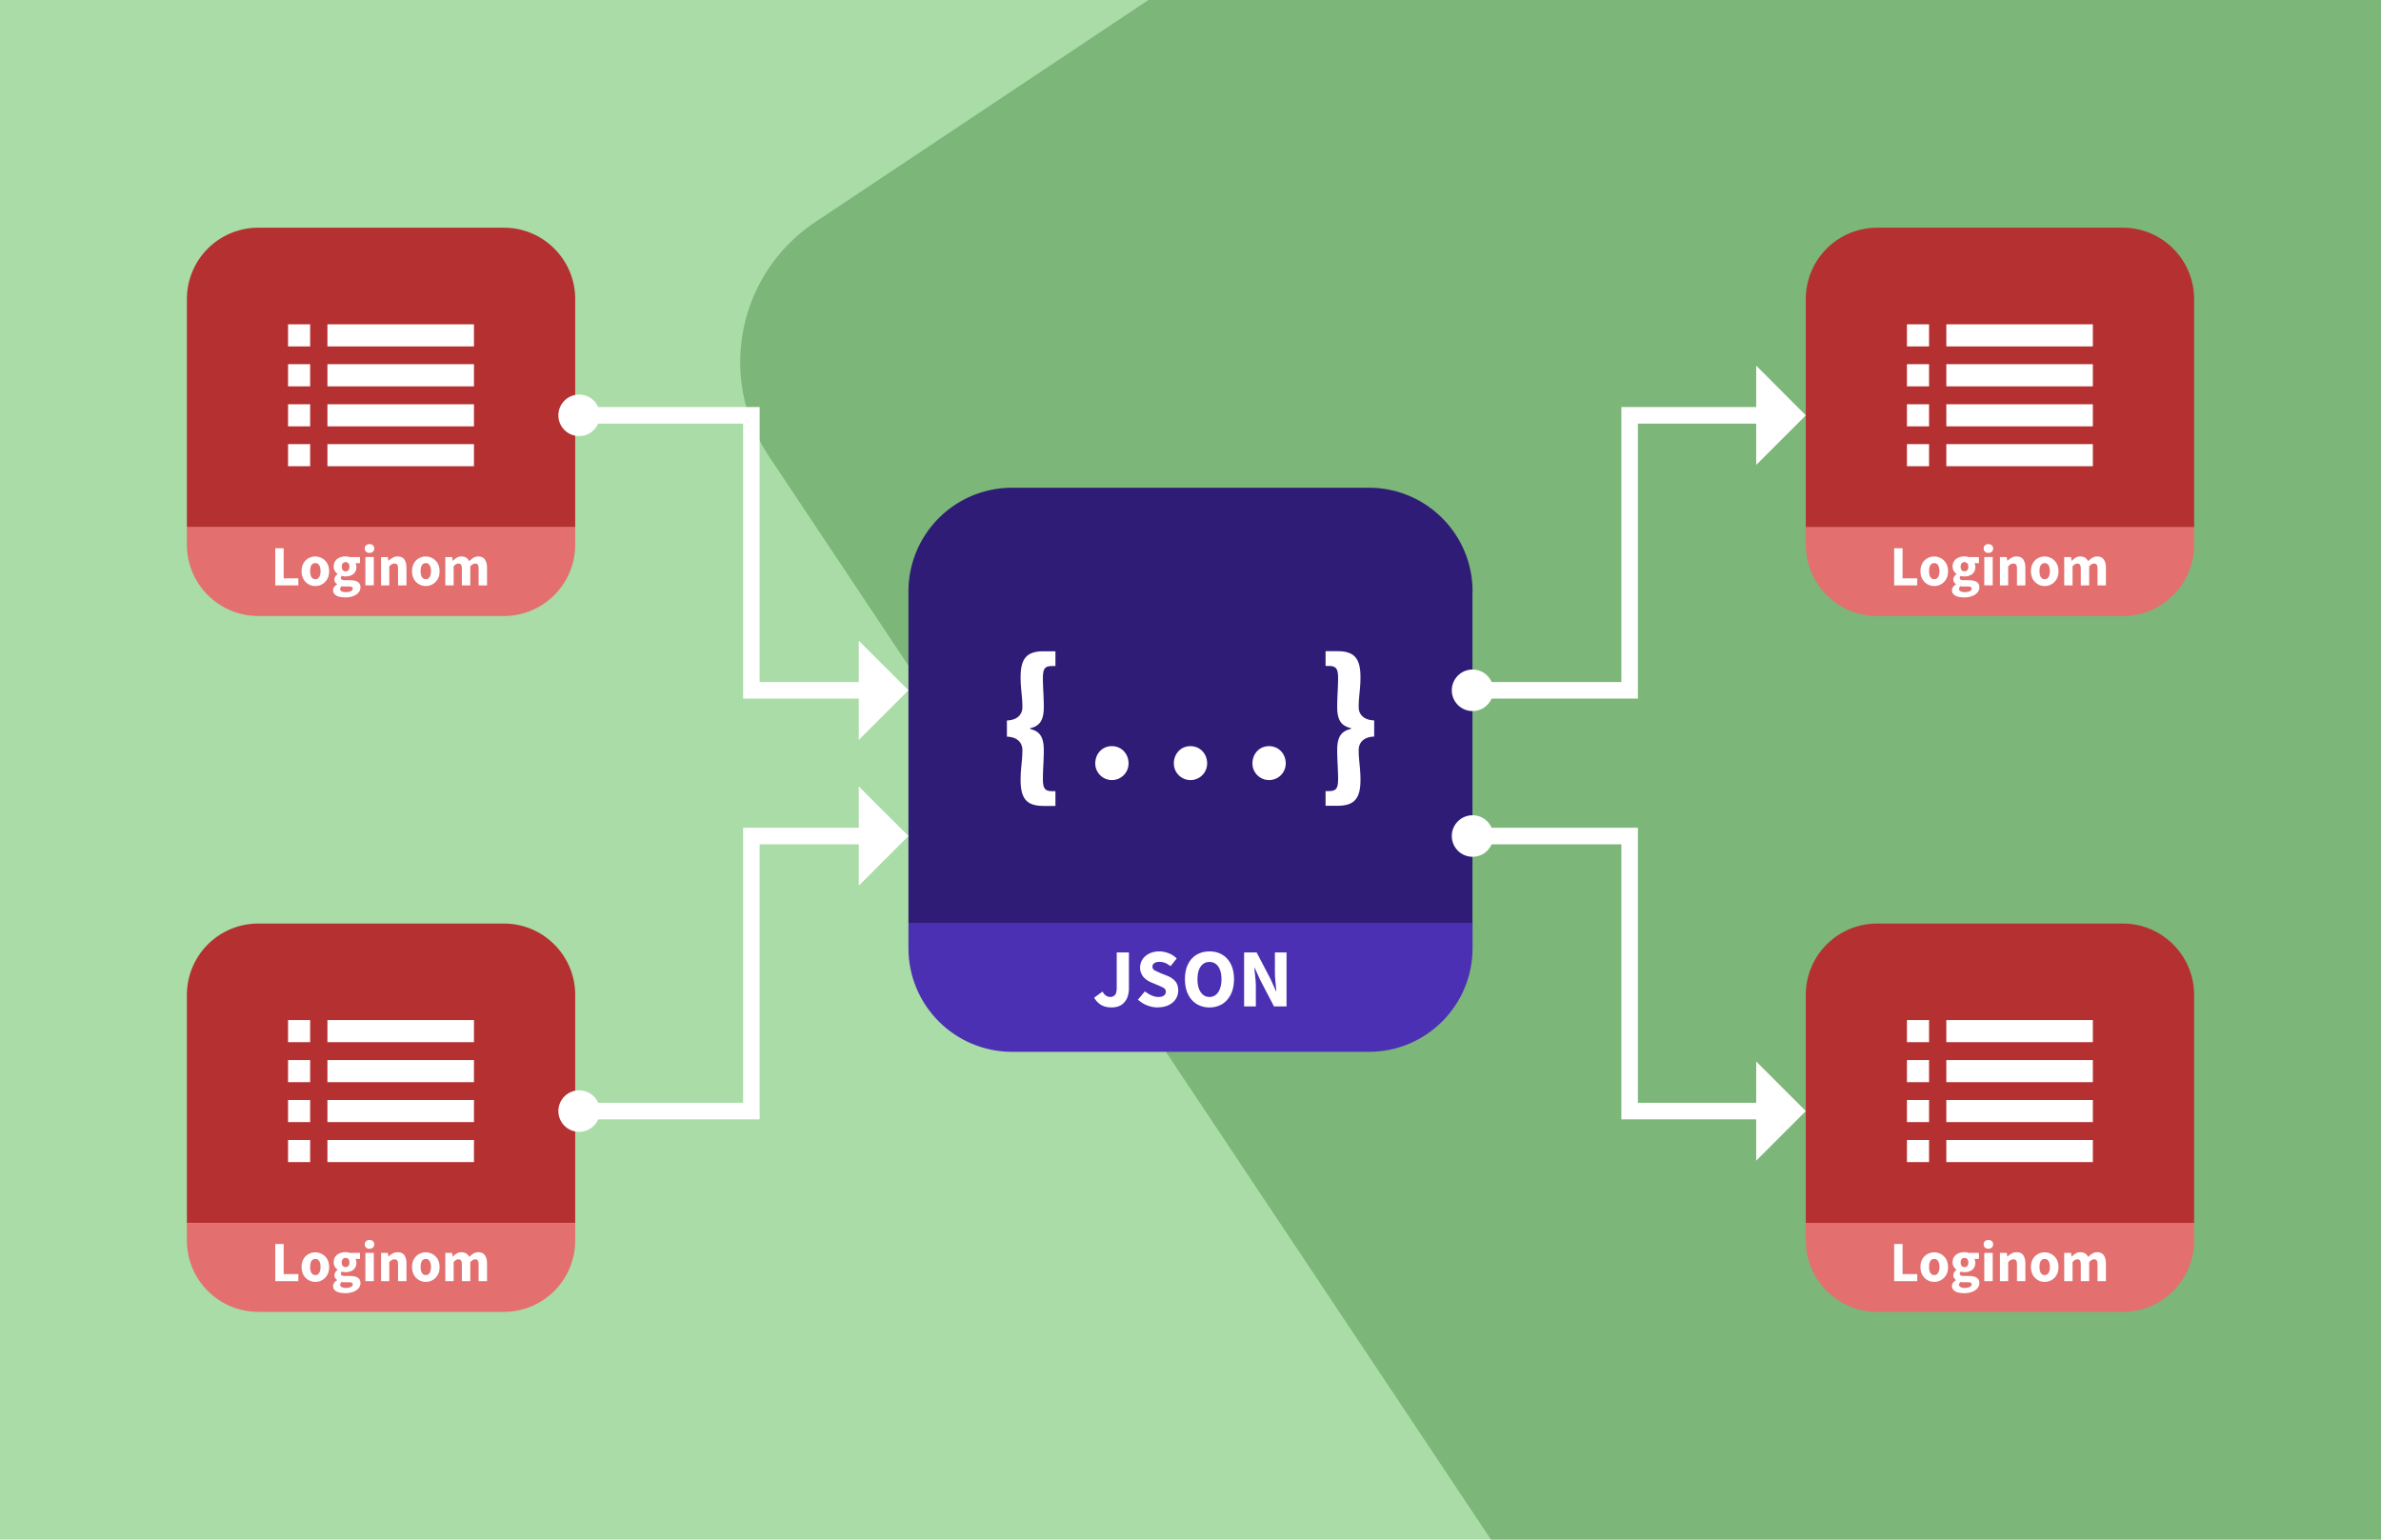 <svg xmlns="http://www.w3.org/2000/svg" width="266" height="172"><path d="M0 0h266v172H0z" style="fill:#a9dca7"/><path d="M85.84 50.88 166.57 172h99.44V0H128.3L91.06 24.82a18.8 18.8 0 0 0-5.21 26.06Z" style="fill:#7cb679"/><path d="M164.51 66.07c0-6.39-5.18-11.58-11.58-11.58h-39.86a11.58 11.58 0 0 0-11.58 11.58v37.03h63.01V66.07Z" style="fill:#2f1c76"/><path d="M101.49 103.1v2.83c0 6.39 5.18 11.58 11.58 11.58h39.86c6.39 0 11.58-5.18 11.58-11.58v-2.83H101.5Z" style="fill:#4c30b3"/><path d="M124.19 112.55c-.46 0-.84-.09-1.16-.27a2.15 2.15 0 0 1-.79-.82l.93-.68c.11.2.24.35.39.45.15.1.3.15.45.15a.7.7 0 0 0 .56-.23c.13-.15.19-.43.19-.83v-3.91h1.36v4.02c0 .39-.07.74-.2 1.06-.14.32-.35.58-.63.77-.29.19-.65.29-1.1.29ZM129.36 112.55a3.28 3.28 0 0 1-2.23-.87l.78-.93a3 3 0 0 0 .72.45c.27.12.52.18.77.18.28 0 .49-.05.63-.16a.5.5 0 0 0 .21-.43.45.45 0 0 0-.24-.42 6.44 6.44 0 0 0-.63-.3l-.79-.33c-.2-.09-.4-.2-.58-.35a1.57 1.57 0 0 1-.45-.54 1.55 1.55 0 0 1-.18-.76c0-.33.09-.64.27-.91.18-.27.43-.49.76-.65.32-.16.7-.24 1.11-.24.35 0 .69.07 1.04.2.35.14.65.33.91.59l-.69.86c-.2-.15-.39-.27-.59-.36-.2-.08-.42-.12-.66-.12s-.42.05-.56.14a.46.46 0 0 0-.21.4c0 .18.09.32.26.42l.65.3.78.31c.36.15.65.35.87.61.22.26.32.6.32 1.03 0 .33-.09.64-.27.93-.18.28-.44.51-.78.68-.34.17-.75.26-1.23.26ZM135.12 112.55a2.7 2.7 0 0 1-1.43-.38 2.56 2.56 0 0 1-.96-1.09c-.23-.47-.35-1.03-.35-1.69s.12-1.22.35-1.68c.23-.46.55-.81.96-1.05.41-.24.89-.37 1.43-.37s1.02.12 1.43.37c.41.24.73.6.96 1.06s.35 1.02.35 1.67-.12 1.22-.35 1.69-.55.83-.96 1.09a2.7 2.7 0 0 1-1.43.38Zm0-1.17c.41 0 .74-.18.98-.54.24-.36.36-.84.36-1.44s-.12-1.08-.36-1.42c-.24-.34-.57-.51-.98-.51s-.74.17-.98.51c-.24.34-.36.81-.36 1.42s.12 1.09.36 1.44c.24.36.57.54.98.54ZM138.99 112.44v-6.03h1.4l1.57 3 .59 1.33h.04l-.1-1.07c-.04-.39-.06-.77-.06-1.13v-2.13h1.3v6.03h-1.4l-1.57-3.01-.59-1.31h-.04l.11 1.07c.04.38.06.75.06 1.11v2.14H139ZM114.02 87.14c0-1.41.2-2.09.2-3.35 0-.7-.44-1.45-1.73-1.49v-1.81c1.28-.04 1.73-.78 1.73-1.47 0-1.28-.2-1.97-.2-3.37 0-2.19.78-2.89 2.59-2.89h1.3v1.65h-.36c-.8 0-1.04.26-1.04 1.35s.1 2.03.1 3.23c0 1.55-.5 2.13-1.53 2.37v.08c1.02.24 1.53.82 1.53 2.37 0 1.2-.1 2.17-.1 3.23s.24 1.35 1.04 1.35h.36v1.65h-1.3c-1.81 0-2.59-.7-2.59-2.89ZM122.36 85.29c0-1.08.78-1.93 1.85-1.93s1.87.84 1.87 1.93a1.86 1.86 0 1 1-3.72 0ZM131.14 85.29c0-1.08.78-1.93 1.85-1.93s1.87.84 1.87 1.93a1.86 1.86 0 1 1-3.72 0ZM139.92 85.29c0-1.08.78-1.93 1.85-1.93s1.87.84 1.87 1.93a1.86 1.86 0 1 1-3.72 0ZM148.09 88.38h.36c.8 0 1.04-.26 1.04-1.35s-.1-2.03-.1-3.23c0-1.55.5-2.13 1.55-2.37v-.08c-1.04-.24-1.55-.82-1.55-2.37 0-1.2.1-2.17.1-3.23s-.24-1.35-1.04-1.35h-.36v-1.65h1.31c1.81 0 2.59.7 2.59 2.89 0 1.41-.2 2.09-.2 3.37 0 .68.44 1.43 1.73 1.47v1.81c-1.28.04-1.73.78-1.73 1.49 0 1.26.2 1.95.2 3.35 0 2.19-.78 2.89-2.59 2.89h-1.31v-1.65Z" style="fill:#fff"/><path d="M64.26 33.41c0-4.4-3.57-7.97-7.97-7.97H28.85a7.97 7.97 0 0 0-7.97 7.97V58.9h43.38V33.41Z" style="fill:#b53030"/><path d="M20.88 58.9v1.95c0 4.4 3.57 7.97 7.97 7.97h27.44c4.4 0 7.97-3.57 7.97-7.97V58.9H20.88Z" style="fill:#e36f6f"/><path d="M30.75 65.4v-4.15h.94v3.36h1.64v.79h-2.58ZM35.23 65.47a1.5 1.5 0 0 1-1.32-.76c-.14-.25-.22-.55-.22-.89s.07-.65.22-.9c.14-.25.33-.43.57-.56a1.55 1.55 0 0 1 2.07.56c.14.25.22.55.22.9s-.07.65-.22.89a1.5 1.5 0 0 1-1.32.76Zm0-.76c.19 0 .34-.08.43-.25.1-.16.15-.38.15-.65s-.05-.49-.15-.66c-.1-.16-.24-.24-.43-.24s-.34.08-.44.24c-.1.16-.14.38-.14.66s.05.49.14.65c.1.16.24.25.44.25ZM38.54 66.74c-.25 0-.47-.03-.67-.08a1.1 1.1 0 0 1-.48-.26.62.62 0 0 1-.18-.46c0-.25.15-.47.45-.64v-.03a1.04 1.04 0 0 1-.21-.21.53.53 0 0 1-.09-.32.6.6 0 0 1 .1-.33.89.89 0 0 1 .25-.26v-.03a1.2 1.2 0 0 1-.3-.33.9.9 0 0 1-.13-.49c0-.25.06-.47.18-.63.12-.17.28-.29.48-.38.2-.08.41-.13.64-.13.19 0 .35.03.49.08h1.15v.68h-.5l.07.18c.02.07.03.15.03.24 0 .24-.06.44-.17.6a.99.99 0 0 1-.45.35 1.6 1.6 0 0 1-1.01.05c-.08.06-.11.14-.11.24 0 .08.04.14.11.18.07.04.2.06.37.06h.51c.39 0 .69.06.89.19.21.13.31.33.31.61 0 .22-.07.41-.22.58-.14.17-.35.31-.61.4-.26.1-.58.15-.94.15Zm.15-.59c.21 0 .39-.04.52-.11.14-.08.2-.17.2-.27s-.04-.16-.12-.2c-.08-.03-.2-.05-.36-.05H38.35c-.07 0-.13-.02-.18-.03-.11.1-.17.21-.17.31 0 .12.06.21.19.27.13.06.3.09.51.09Zm-.08-2.32a.4.4 0 0 0 .31-.13c.08-.09.12-.22.12-.39s-.04-.29-.12-.38c-.08-.09-.19-.13-.31-.13s-.23.04-.31.13c-.08.09-.12.21-.12.38s.04.31.12.39a.4.4 0 0 0 .31.13ZM41.28 61.77a.53.53 0 0 1-.38-.13c-.1-.09-.15-.21-.15-.36s.05-.27.15-.36c.1-.09.22-.13.38-.13s.28.04.38.13.15.21.15.36-.05.27-.15.36-.23.13-.38.13Zm-.46 3.62v-3.16h.94v3.16h-.94ZM42.57 65.4v-3.16h.76l.06.4h.03c.14-.13.29-.24.45-.33.16-.1.35-.14.56-.14.34 0 .59.11.75.34.15.23.23.54.23.93v1.96h-.94v-1.84c0-.23-.03-.39-.09-.47-.06-.08-.16-.13-.3-.13a.62.62 0 0 0-.31.08c-.09.05-.18.13-.28.23v2.13h-.94ZM47.57 65.47a1.5 1.5 0 0 1-1.32-.76c-.14-.25-.22-.55-.22-.89s.07-.65.22-.9c.14-.25.33-.43.57-.56a1.55 1.55 0 0 1 2.07.56c.14.25.22.55.22.9s-.07.65-.22.89a1.5 1.5 0 0 1-1.32.76Zm0-.76c.19 0 .34-.08.43-.25.1-.16.15-.38.15-.65s-.05-.49-.15-.66c-.1-.16-.24-.24-.43-.24s-.34.08-.44.24c-.1.16-.14.38-.14.66s.05.49.14.65c.1.16.24.25.44.25ZM49.75 65.4v-3.16h.76l.06.41h.03c.13-.13.27-.25.42-.34.15-.1.33-.14.53-.14.22 0 .41.05.54.14.14.09.25.22.33.39.14-.14.29-.27.45-.37.16-.1.34-.16.55-.16.34 0 .59.11.75.34.16.23.24.54.24.93v1.96h-.94v-1.84c0-.23-.03-.39-.09-.47-.06-.08-.16-.13-.3-.13-.16 0-.34.1-.54.31v2.13h-.94v-1.84c0-.23-.03-.39-.09-.47-.06-.08-.16-.13-.3-.13-.16 0-.34.1-.53.31v2.13h-.94ZM32.18 36.23h2.47v2.47h-2.47zM36.58 36.23h16.37v2.47H36.58zM32.18 40.69h2.47v2.47h-2.47zM36.58 40.69h16.37v2.47H36.58zM32.18 45.16h2.47v2.47h-2.47zM36.58 45.16h16.37v2.47H36.58zM32.18 49.62h2.47v2.47h-2.47zM36.58 49.62h16.37v2.47H36.58z" style="fill:#fff"/><circle cx="64.7" cy="46.4" r="2.32" style="fill:#fff"/><path d="M64.26 111.15c0-4.4-3.57-7.97-7.97-7.97H28.85a7.97 7.97 0 0 0-7.97 7.97v25.49h43.38v-25.49Z" style="fill:#b53030"/><path d="M20.88 136.64v1.95c0 4.4 3.57 7.97 7.97 7.97h27.44c4.4 0 7.97-3.57 7.97-7.97v-1.95H20.88Z" style="fill:#e36f6f"/><path d="M30.75 143.13v-4.15h.94v3.36h1.64v.79h-2.58ZM35.23 143.21a1.5 1.5 0 0 1-1.32-.76c-.14-.25-.22-.55-.22-.89s.07-.65.22-.9c.14-.25.33-.43.57-.56a1.55 1.55 0 0 1 2.07.56c.14.25.22.55.22.9s-.07.65-.22.89a1.5 1.5 0 0 1-1.32.76Zm0-.76c.19 0 .34-.08.43-.25.1-.16.15-.38.15-.65s-.05-.49-.15-.66c-.1-.16-.24-.24-.43-.24s-.34.08-.44.24c-.1.16-.14.38-.14.66s.05.49.14.65c.1.16.24.25.44.25ZM38.54 144.47c-.25 0-.47-.03-.67-.08a1.1 1.1 0 0 1-.48-.26.62.62 0 0 1-.18-.46c0-.25.15-.47.45-.64V143a1.04 1.04 0 0 1-.21-.21.53.53 0 0 1-.09-.32.6.6 0 0 1 .1-.33.89.89 0 0 1 .25-.26v-.03a1.2 1.2 0 0 1-.3-.33.9.9 0 0 1-.13-.49c0-.25.06-.47.18-.63.12-.17.28-.29.48-.38.2-.08.41-.13.64-.13.19 0 .35.03.49.08h1.15v.68h-.5l.07.18c.02.07.03.15.03.24 0 .24-.06.44-.17.6a.99.99 0 0 1-.45.35 1.6 1.6 0 0 1-1.01.05c-.08.06-.11.14-.11.24 0 .08.04.14.11.18.07.04.2.06.37.06h.51c.39 0 .69.06.89.19.21.13.31.33.31.61 0 .22-.07.41-.22.58-.14.17-.35.31-.61.4-.26.1-.58.15-.94.15Zm.15-.59c.21 0 .39-.04.52-.11.14-.08.2-.17.2-.27s-.04-.16-.12-.2c-.08-.03-.2-.05-.36-.05H38.35c-.07 0-.13-.02-.18-.03-.11.1-.17.21-.17.31 0 .12.06.21.19.27.13.06.3.09.51.09Zm-.08-2.32a.4.4 0 0 0 .31-.13c.08-.09.12-.22.12-.39s-.04-.29-.12-.38c-.08-.09-.19-.13-.31-.13s-.23.04-.31.13c-.08.09-.12.21-.12.38s.04.31.12.39a.4.4 0 0 0 .31.13ZM41.28 139.51a.53.53 0 0 1-.38-.13c-.1-.09-.15-.21-.15-.36s.05-.27.15-.36c.1-.09.22-.13.38-.13s.28.04.38.13.15.21.15.36-.05.27-.15.36-.23.13-.38.13Zm-.46 3.62v-3.16h.94v3.16h-.94ZM42.57 143.13v-3.16h.76l.06.4h.03c.14-.13.29-.24.45-.33.16-.1.35-.14.56-.14.34 0 .59.11.75.34.15.23.23.54.23.93v1.96h-.94v-1.84c0-.23-.03-.39-.09-.47-.06-.08-.16-.13-.3-.13a.62.62 0 0 0-.31.08c-.09.05-.18.13-.28.23v2.13h-.94ZM47.57 143.21a1.5 1.5 0 0 1-1.32-.76c-.14-.25-.22-.55-.22-.89s.07-.65.22-.9c.14-.25.33-.43.57-.56a1.55 1.55 0 0 1 2.07.56c.14.25.22.55.22.9s-.07.65-.22.89a1.5 1.5 0 0 1-1.32.76Zm0-.76c.19 0 .34-.08.43-.25.1-.16.15-.38.15-.65s-.05-.49-.15-.66c-.1-.16-.24-.24-.43-.24s-.34.08-.44.24c-.1.16-.14.38-.14.66s.05.49.14.65c.1.16.24.25.44.25ZM49.75 143.13v-3.16h.76l.06.41h.03c.13-.13.27-.25.42-.34.15-.1.33-.14.53-.14.22 0 .41.05.54.14.14.09.25.22.33.39.14-.14.29-.27.45-.37.16-.1.34-.16.55-.16.34 0 .59.11.75.34.16.23.24.54.24.93v1.96h-.94v-1.84c0-.23-.03-.39-.09-.47-.06-.08-.16-.13-.3-.13-.16 0-.34.1-.54.31v2.13h-.94v-1.84c0-.23-.03-.39-.09-.47-.06-.08-.16-.13-.3-.13-.16 0-.34.1-.53.31v2.13h-.94ZM32.18 113.96h2.47v2.47h-2.47zM36.58 113.96h16.37v2.47H36.58zM32.18 118.43h2.47v2.47h-2.47zM36.58 118.43h16.37v2.47H36.58zM32.18 122.89h2.47v2.47h-2.47zM36.58 122.89h16.37v2.47H36.58zM32.18 127.36h2.47v2.47h-2.47zM36.58 127.36h16.37v2.47H36.58z" style="fill:#fff"/><circle cx="64.7" cy="124.13" r="2.32" style="fill:#fff"/><path d="M245.12 33.41c0-4.4-3.57-7.97-7.97-7.97h-27.44a7.97 7.97 0 0 0-7.97 7.97V58.9h43.38V33.41Z" style="fill:#b53030"/><path d="M201.74 58.9v1.95c0 4.4 3.57 7.97 7.97 7.97h27.44c4.4 0 7.97-3.57 7.97-7.97V58.9h-43.38Z" style="fill:#e36f6f"/><path d="M211.61 65.4v-4.15h.94v3.36h1.64v.79h-2.58ZM216.09 65.47a1.5 1.5 0 0 1-1.32-.76c-.14-.25-.22-.55-.22-.89s.07-.65.22-.9c.14-.25.33-.43.57-.56a1.55 1.55 0 0 1 2.07.56c.14.25.22.55.22.9s-.07.65-.22.89a1.5 1.5 0 0 1-1.32.76Zm0-.76c.19 0 .34-.08.43-.25.1-.16.15-.38.15-.65s-.05-.49-.15-.66c-.1-.16-.24-.24-.43-.24s-.34.08-.44.24c-.1.16-.14.38-.14.66s.05.49.14.65c.1.16.24.25.44.25ZM219.4 66.74c-.25 0-.47-.03-.67-.08a1.1 1.1 0 0 1-.48-.26.62.62 0 0 1-.18-.46c0-.25.15-.47.45-.64v-.03a1.04 1.04 0 0 1-.21-.21.53.53 0 0 1-.09-.32.6.6 0 0 1 .1-.33.89.89 0 0 1 .25-.26v-.03a1.2 1.2 0 0 1-.3-.33.9.9 0 0 1-.13-.49c0-.25.06-.47.18-.63.12-.17.28-.29.48-.38.2-.08.41-.13.64-.13.19 0 .35.03.49.08h1.15v.68h-.5l.07.18c.02.07.03.15.03.24 0 .24-.06.44-.17.6a.99.99 0 0 1-.45.35 1.6 1.6 0 0 1-1.01.05c-.08.06-.11.14-.11.24 0 .08.04.14.11.18.07.04.2.06.37.06h.51c.39 0 .69.06.89.19.21.13.31.33.31.61 0 .22-.07.41-.22.58-.14.17-.35.31-.61.4-.26.1-.58.15-.94.15Zm.15-.59c.21 0 .39-.04.52-.11.14-.08.2-.17.2-.27s-.04-.16-.12-.2c-.08-.03-.2-.05-.36-.05H219.21c-.07 0-.13-.02-.18-.03-.11.1-.17.21-.17.31 0 .12.06.21.19.27.13.06.3.09.51.09Zm-.08-2.32a.4.4 0 0 0 .31-.13c.08-.09.12-.22.12-.39s-.04-.29-.12-.38c-.08-.09-.19-.13-.31-.13s-.23.04-.31.13c-.08.09-.12.21-.12.38s.04.31.12.39a.4.4 0 0 0 .31.13ZM222.14 61.77a.53.53 0 0 1-.38-.13c-.1-.09-.15-.21-.15-.36s.05-.27.15-.36c.1-.09.22-.13.38-.13s.28.04.38.13.15.21.15.36-.05.27-.15.36-.23.13-.38.13Zm-.46 3.62v-3.16h.94v3.16h-.94ZM223.43 65.4v-3.16h.76l.06.4h.03c.14-.13.29-.24.45-.33.16-.1.35-.14.56-.14.34 0 .59.11.75.34.15.23.23.54.23.93v1.96h-.94v-1.84c0-.23-.03-.39-.09-.47-.06-.08-.16-.13-.3-.13a.62.62 0 0 0-.31.08c-.09.05-.18.13-.28.23v2.13h-.94ZM228.43 65.47a1.5 1.5 0 0 1-1.32-.76c-.14-.25-.22-.55-.22-.89s.07-.65.22-.9c.14-.25.33-.43.57-.56a1.55 1.55 0 0 1 2.07.56c.14.25.22.55.22.9s-.07.65-.22.89a1.5 1.5 0 0 1-1.32.76Zm0-.76c.19 0 .34-.08.43-.25.1-.16.15-.38.15-.65s-.05-.49-.15-.66c-.1-.16-.24-.24-.43-.24s-.34.08-.44.24c-.1.16-.14.38-.14.66s.05.49.14.65c.1.16.24.25.44.25ZM230.61 65.4v-3.16h.76l.06.41h.03c.13-.13.27-.25.42-.34.15-.1.33-.14.53-.14.22 0 .41.05.54.14.14.09.25.22.33.39.14-.14.29-.27.45-.37.16-.1.34-.16.55-.16.34 0 .59.11.75.34.16.23.24.54.24.93v1.96h-.94v-1.84c0-.23-.03-.39-.09-.47-.06-.08-.16-.13-.3-.13-.16 0-.34.1-.54.31v2.13h-.94v-1.84c0-.23-.03-.39-.09-.47-.06-.08-.16-.13-.3-.13-.16 0-.34.1-.53.31v2.13h-.94ZM213.04 36.23h2.47v2.47h-2.47zM217.44 36.23h16.37v2.47h-16.37zM213.04 40.69h2.47v2.47h-2.47zM217.44 40.69h16.37v2.47h-16.37zM213.04 45.16h2.47v2.47h-2.47zM217.44 45.16h16.37v2.47h-16.37zM213.04 49.62h2.47v2.47h-2.47zM217.44 49.62h16.37v2.47h-16.37z" style="fill:#fff"/><circle cx="164.51" cy="77.12" r="2.32" style="fill:#fff"/><path d="M245.12 111.15c0-4.4-3.57-7.97-7.97-7.97h-27.44a7.97 7.97 0 0 0-7.97 7.97v25.49h43.38v-25.49Z" style="fill:#b53030"/><path d="M201.74 136.64v1.95c0 4.4 3.57 7.97 7.97 7.97h27.44c4.4 0 7.97-3.57 7.97-7.97v-1.95h-43.38Z" style="fill:#e36f6f"/><path d="M211.61 143.13v-4.15h.94v3.36h1.64v.79h-2.58ZM216.09 143.21a1.5 1.5 0 0 1-1.32-.76c-.14-.25-.22-.55-.22-.89s.07-.65.22-.9c.14-.25.33-.43.57-.56a1.55 1.55 0 0 1 2.07.56c.14.25.22.55.22.9s-.07.65-.22.89a1.5 1.5 0 0 1-1.32.76Zm0-.76c.19 0 .34-.08.43-.25.1-.16.15-.38.15-.65s-.05-.49-.15-.66c-.1-.16-.24-.24-.43-.24s-.34.08-.44.24c-.1.16-.14.38-.14.66s.05.49.14.65c.1.16.24.25.44.25ZM219.4 144.47c-.25 0-.47-.03-.67-.08a1.1 1.1 0 0 1-.48-.26.62.62 0 0 1-.18-.46c0-.25.15-.47.45-.64V143a1.04 1.04 0 0 1-.21-.21.53.53 0 0 1-.09-.32.6.6 0 0 1 .1-.33.89.89 0 0 1 .25-.26v-.03a1.2 1.2 0 0 1-.3-.33.9.9 0 0 1-.13-.49c0-.25.06-.47.18-.63.12-.17.28-.29.48-.38.2-.08.41-.13.64-.13.19 0 .35.03.49.08h1.15v.68h-.5l.07.18c.02.07.03.15.03.24 0 .24-.06.44-.17.6a.99.99 0 0 1-.45.35 1.6 1.6 0 0 1-1.01.05c-.08.06-.11.14-.11.24 0 .08.04.14.11.18.07.04.2.06.37.06h.51c.39 0 .69.06.89.19.21.13.31.33.31.61 0 .22-.07.41-.22.58-.14.17-.35.31-.61.4-.26.1-.58.15-.94.15Zm.15-.59c.21 0 .39-.04.52-.11.14-.08.2-.17.2-.27s-.04-.16-.12-.2c-.08-.03-.2-.05-.36-.05H219.21c-.07 0-.13-.02-.18-.03-.11.1-.17.21-.17.31 0 .12.06.21.19.27.13.06.3.09.51.09Zm-.08-2.32a.4.4 0 0 0 .31-.13c.08-.09.12-.22.12-.39s-.04-.29-.12-.38c-.08-.09-.19-.13-.31-.13s-.23.04-.31.13c-.08.09-.12.21-.12.38s.04.31.12.39a.4.4 0 0 0 .31.13ZM222.14 139.51a.53.53 0 0 1-.38-.13c-.1-.09-.15-.21-.15-.36s.05-.27.15-.36c.1-.09.22-.13.38-.13s.28.04.38.13.15.21.15.36-.05.27-.15.36-.23.13-.38.13Zm-.46 3.62v-3.16h.94v3.16h-.94ZM223.43 143.13v-3.16h.76l.06.4h.03c.14-.13.29-.24.45-.33.16-.1.35-.14.56-.14.34 0 .59.11.75.34.15.23.23.54.23.93v1.96h-.94v-1.84c0-.23-.03-.39-.09-.47-.06-.08-.16-.13-.3-.13a.62.62 0 0 0-.31.08c-.09.05-.18.13-.28.23v2.13h-.94ZM228.43 143.21a1.5 1.5 0 0 1-1.32-.76c-.14-.25-.22-.55-.22-.89s.07-.65.22-.9c.14-.25.33-.43.57-.56a1.55 1.55 0 0 1 2.07.56c.14.25.22.55.22.9s-.07.65-.22.89a1.5 1.5 0 0 1-1.32.76Zm0-.76c.19 0 .34-.08.43-.25.1-.16.15-.38.15-.65s-.05-.49-.15-.66c-.1-.16-.24-.24-.43-.24s-.34.08-.44.24c-.1.16-.14.38-.14.66s.05.49.14.65c.1.16.24.25.44.25ZM230.61 143.13v-3.16h.76l.06.41h.03c.13-.13.27-.25.42-.34.15-.1.33-.14.53-.14.22 0 .41.05.54.14.14.09.25.22.33.39.14-.14.29-.27.45-.37.16-.1.34-.16.55-.16.34 0 .59.11.75.34.16.23.24.54.24.93v1.96h-.94v-1.84c0-.23-.03-.39-.09-.47-.06-.08-.16-.13-.3-.13-.16 0-.34.1-.54.31v2.13h-.94v-1.84c0-.23-.03-.39-.09-.47-.06-.08-.16-.13-.3-.13-.16 0-.34.1-.53.31v2.13h-.94ZM213.04 113.96h2.47v2.47h-2.47zM217.44 113.96h16.37v2.47h-16.37zM213.04 118.43h2.47v2.47h-2.47zM217.44 118.43h16.37v2.47h-16.37zM213.04 122.89h2.47v2.47h-2.47zM217.44 122.89h16.37v2.47h-16.37zM213.04 127.36h2.47v2.47h-2.47zM217.44 127.36h16.37v2.47h-16.37z" style="fill:#fff"/><circle cx="164.51" cy="93.4" r="2.32" style="fill:#fff"/><path d="m95.94 82.67 5.55-5.55-5.55-5.54v11.09zM196.2 51.94l5.54-5.54-5.54-5.55v11.09zM196.2 129.67l5.54-5.54-5.54-5.54v11.08zM95.94 98.95l5.55-5.55-5.55-5.54v11.09z" style="fill:#fff"/><path d="M64.26 46.4h19.68v30.72h15.25M64.26 124.13h19.68V93.4h15.25M199.43 46.4h-17.37v30.72h-17.55M199.43 124.13h-17.37V93.4h-17.55" style="fill:none;stroke:#fff;stroke-miterlimit:10;stroke-width:1.85px"/></svg>